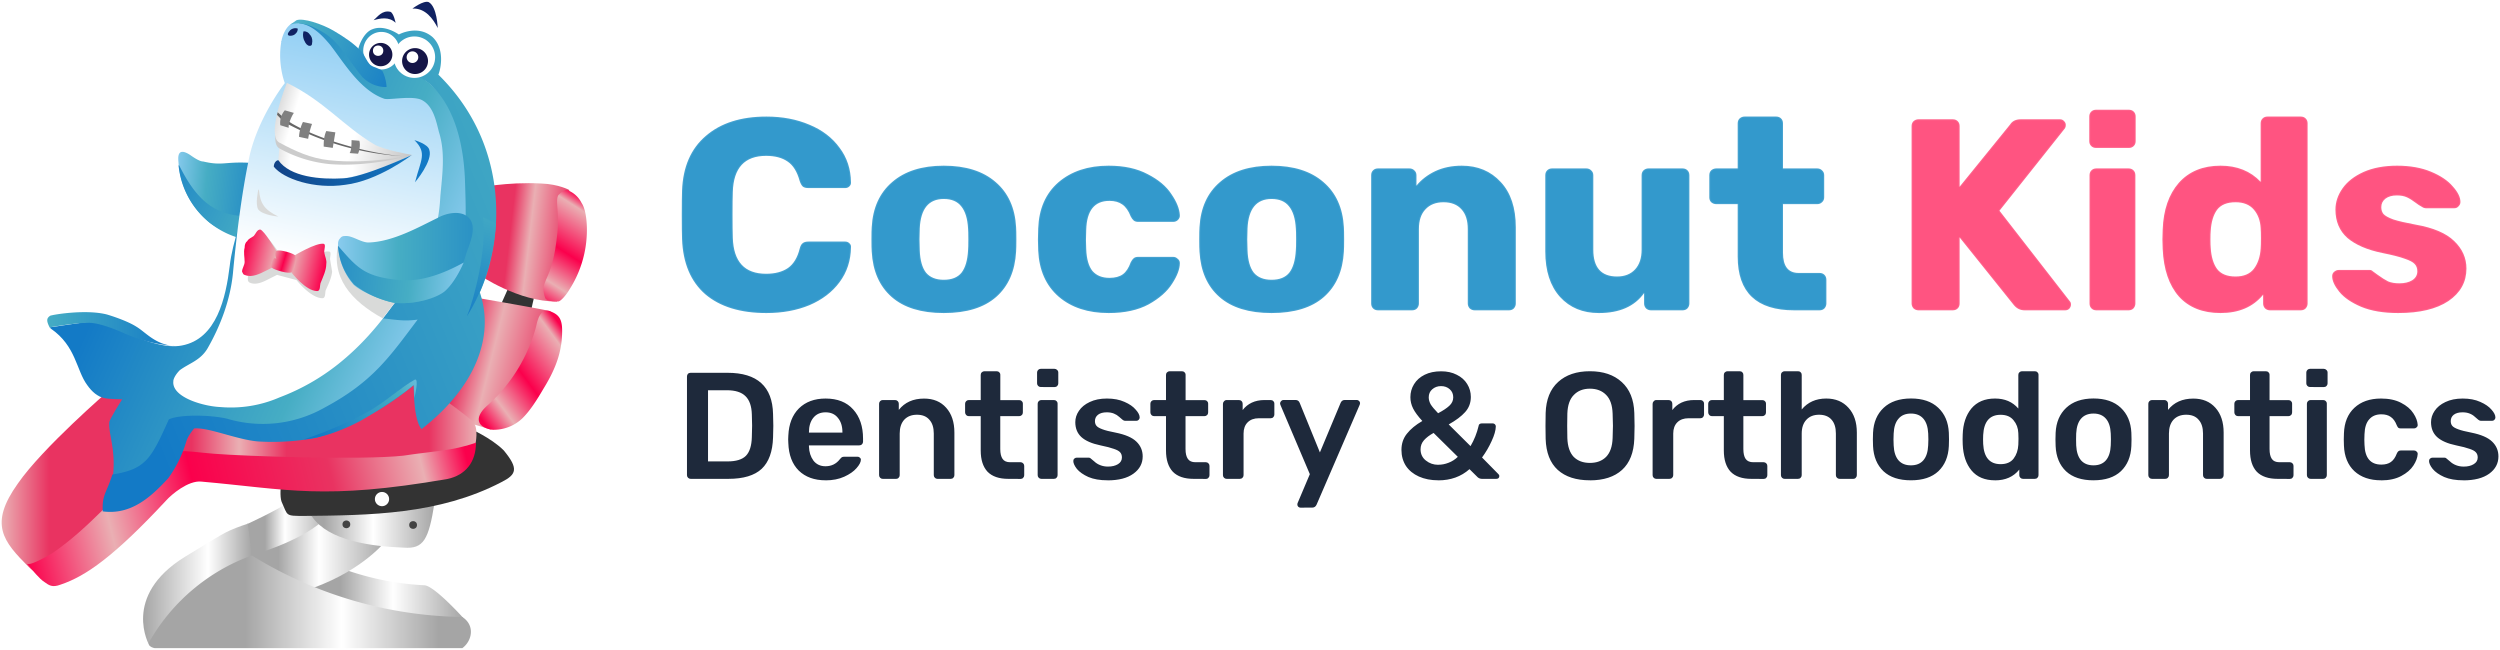 <svg width="3004" height="781" viewBox="0 0 794.808 206.64" xml:space="preserve" xmlns:xlink="http://www.w3.org/1999/xlink" xmlns="http://www.w3.org/2000/svg"><defs><linearGradient xlink:href="#a" id="r" x1="37.5" x2="64.7" y1="231.3" y2="231.3" gradientTransform="translate(6.592 -140.182)" gradientUnits="userSpaceOnUse"/><linearGradient id="a"><stop offset=".3" stop-color="#a5a5a5"/><stop offset=".6" stop-color="#fff"/><stop offset="1" stop-color="#a5a5a5"/></linearGradient><linearGradient xlink:href="#b" id="s" x1="31" x2="46.3" y1="221.7" y2="221.7" gradientTransform="translate(6.592 -140.182)" gradientUnits="userSpaceOnUse"/><linearGradient id="b"><stop offset=".2" stop-color="#a5a5a5"/><stop offset=".4" stop-color="#fff"/><stop offset=".9" stop-color="#a5a5a5"/></linearGradient><linearGradient xlink:href="#c" id="t" x1="15.2" x2="32" y1="230.1" y2="230.1" gradientTransform="translate(6.592 -140.182)" gradientUnits="userSpaceOnUse"/><linearGradient id="c"><stop offset="0" stop-color="#a5a5a5"/><stop offset=".6" stop-color="#fff"/><stop offset="1" stop-color="#a5a5a5"/></linearGradient><linearGradient xlink:href="#d" id="u" x1="31.9" x2="52.9" y1="225.2" y2="225.2" gradientTransform="translate(6.592 -140.182)" gradientUnits="userSpaceOnUse"/><linearGradient id="d"><stop offset=".2" stop-color="#a5a5a5"/><stop offset=".5" stop-color="#fff"/><stop offset="1" stop-color="#a5a5a5"/></linearGradient><linearGradient xlink:href="#e" id="v" x1="16.1" x2="65.8" y1="232.7" y2="232.7" gradientTransform="translate(6.592 -140.182)" gradientUnits="userSpaceOnUse" spreadMethod="pad"/><linearGradient id="e"><stop offset=".3" stop-color="#a5a5a5"/><stop offset=".6" stop-color="#fff"/><stop offset=".9" stop-color="#a5a5a5"/></linearGradient><linearGradient xlink:href="#f" id="w" x1="41.2" x2="60.3" y1="219.9" y2="219.9" gradientTransform="translate(6.592 -140.182)" gradientUnits="userSpaceOnUse"/><linearGradient id="f"><stop offset=".1" stop-color="#a5a5a5"/><stop offset=".5" stop-color="#fff"/><stop offset="1" stop-color="#a5a5a5"/></linearGradient><linearGradient xlink:href="#g" id="x" x1="56.4" x2="78.1" y1="190.3" y2="195.7" gradientTransform="translate(6.592 -140.182)" gradientUnits="userSpaceOnUse" spreadMethod="pad"/><linearGradient id="g"><stop offset=".4" stop-color="#e93361"/><stop offset=".6" stop-color="#eaafb3"/><stop offset="1" stop-color="#e93361"/></linearGradient><linearGradient xlink:href="#h" id="y" x1="65.8" x2="80.6" y1="202.3" y2="191.4" gradientTransform="translate(6.592 -140.182)" gradientUnits="userSpaceOnUse"/><linearGradient id="h"><stop offset="0" stop-color="#fb004c"/><stop offset=".2" stop-color="#eaafb3"/><stop offset=".5" stop-color="#fb004c"/><stop offset=".9" stop-color="#eaafb3"/><stop offset="1" stop-color="#fb004c"/></linearGradient><linearGradient xlink:href="#i" id="z" x1="-6.6" x2="66.7" y1="213.4" y2="213.4" gradientTransform="translate(6.592 -140.182)" gradientUnits="userSpaceOnUse"/><linearGradient id="i"><stop offset="0" stop-color="#eaafb3"/><stop offset=".1" stop-color="#e93361"/><stop offset=".4" stop-color="#e93361"/><stop offset=".5" stop-color="#eaafb3"/><stop offset=".6" stop-color="#e93361"/><stop offset=".9" stop-color="#e93361"/><stop offset="1" stop-color="#eaafb3"/></linearGradient><linearGradient xlink:href="#j" id="A" x1="-2.1" x2="65.8" y1="229.8" y2="213.2" gradientTransform="translate(6.592 -140.182)" gradientUnits="userSpaceOnUse"/><linearGradient id="j"><stop offset="0" stop-color="#fb004c"/><stop offset=".2" stop-color="#eaafb3"/><stop offset=".4" stop-color="#fb004c"/><stop offset=".7" stop-color="#e93361"/><stop offset=".9" stop-color="#eaafb3"/><stop offset="1" stop-color="#fb004c"/></linearGradient><linearGradient xlink:href="#g" id="B" x1="65.7" x2="81" y1="175.4" y2="177.2" gradientTransform="translate(6.592 -140.182)" gradientUnits="userSpaceOnUse"/><linearGradient xlink:href="#h" id="C" x1="77.8" x2="87" y1="187.3" y2="172.9" gradientTransform="translate(6.592 -140.182)" gradientUnits="userSpaceOnUse"/><linearGradient xlink:href="#k" id="D" x1="38.2" x2="19.2" y1="170.1" y2="168.4" gradientTransform="translate(6.592 -140.182)" gradientUnits="userSpaceOnUse"/><linearGradient id="k"><stop offset=".1" stop-color="#137ac6"/><stop offset=".7" stop-color="#46adc4"/><stop offset="1" stop-color="#92cff4"/></linearGradient><linearGradient xlink:href="#k" id="E" x1="9.9" x2="41.8" y1="164.4" y2="180.2" gradientTransform="translate(6.592 -140.182)" gradientUnits="userSpaceOnUse"/><linearGradient xlink:href="#k" id="F" x1="6.5" x2="56.8" y1="177.2" y2="199.7" gradientTransform="translate(6.592 -140.182)" gradientUnits="userSpaceOnUse"/><linearGradient xlink:href="#l" id="G" x1="20.4" x2=".3" y1="191.1" y2="190.7" gradientTransform="translate(6.592 -140.182)" gradientUnits="userSpaceOnUse"/><linearGradient id="l"><stop offset="0" stop-color="#137ac6"/><stop offset="1" stop-color="#46adc4"/></linearGradient><linearGradient xlink:href="#l" id="H" x1="18.7" x2="88.3" y1="212.4" y2="184.1" gradientTransform="translate(6.592 -140.182)" gradientUnits="userSpaceOnUse"/><linearGradient xlink:href="#m" id="I" x1="39.8" x2="32.7" y1="143.8" y2="178.4" gradientTransform="translate(6.592 -140.182)" gradientUnits="userSpaceOnUse"/><linearGradient id="m"><stop offset="0" stop-color="#92cff4"/><stop offset="1" stop-color="#fff"/></linearGradient><linearGradient xlink:href="#k" id="J" x1="79.5" x2="44" y1="179" y2="178.8" gradientTransform="translate(6.592 -140.182)" gradientUnits="userSpaceOnUse"/><linearGradient xlink:href="#k" id="K" x1="34" x2="66.2" y1="178.9" y2="182.2" gradientTransform="translate(6.592 -140.182)" gradientUnits="userSpaceOnUse"/><linearGradient xlink:href="#k" id="L" x1="57.9" x2="31.2" y1="154.8" y2="142.5" gradientTransform="translate(6.592 -140.182)" gradientUnits="userSpaceOnUse"/><linearGradient xlink:href="#l" id="M" x1="65.5" x2="71" y1="190.9" y2="171.9" gradientTransform="translate(6.592 -140.182)" gradientUnits="userSpaceOnUse"/><linearGradient xlink:href="#k" id="N" x1="38.9" x2="60.7" y1="204.6" y2="196.2" gradientTransform="translate(6.592 -140.182)" gradientUnits="userSpaceOnUse"/><linearGradient xlink:href="#n" id="O" x1="33.2" x2="57.2" y1="164.4" y2="165.7" gradientTransform="translate(6.592 -140.182)" gradientUnits="userSpaceOnUse"/><linearGradient id="n"><stop offset="0" stop-color="#c1c1c1"/><stop offset=".2" stop-color="#fff"/><stop offset=".6" stop-color="#fff"/><stop offset="1" stop-color="#c1c1c1"/></linearGradient><linearGradient xlink:href="#n" id="P" x1="34.1" x2="57.7" y1="155.4" y2="162.4" gradientTransform="translate(6.592 -140.182)" gradientUnits="userSpaceOnUse"/><linearGradient xlink:href="#o" id="Q" x1="23.4" x2="56.7" y1="165.9" y2="166.2" gradientTransform="translate(6.592 -140.182)" gradientUnits="userSpaceOnUse"/><linearGradient id="o"><stop offset="0" stop-color="#102262"/><stop offset="1" stop-color="#137ac6"/></linearGradient><linearGradient xlink:href="#p" id="R" x1="31" x2="43.6" y1="177.2" y2="180" gradientTransform="translate(6.592 -140.182)" gradientUnits="userSpaceOnUse"/><linearGradient id="p"><stop offset="0" stop-color="#fb004c"/><stop offset=".4" stop-color="#eaafb3"/><stop offset=".5" stop-color="#fb004c"/><stop offset=".6" stop-color="#eaafb3"/><stop offset="1" stop-color="#fb004c"/></linearGradient><linearGradient xlink:href="#q" id="S" x1="35" x2="38.7" y1="180" y2="181.1" gradientTransform="translate(6.592 -140.182)" gradientUnits="userSpaceOnUse"/><linearGradient id="q"><stop offset="0" stop-color="#fb004c"/><stop offset="0" stop-color="#eaafb3"/><stop offset=".5" stop-color="#fb004c"/><stop offset="1" stop-color="#eaafb3"/><stop offset="1" stop-color="#fb004c"/></linearGradient></defs><g style="display:inline"><path fill="#1e293b" d="M-1.807-31.472q-.14 0-.24-.1-.1-.1-.1-.24v-9.154q0-.15.085-.25.1-.1.25-.1H1.62q4.138 0 4.223 3.823.025.814.025 1.1 0 .264-.025 1.078-.06 1.969-1.055 2.913-.999.93-3.098.93zm3.428-1.619q1.184 0 1.703-.52.52-.534.55-1.743l.025-1.055q0-.225-.025-1.039-.03-1.154-.59-1.699-.55-.55-1.733-.55H-.193v6.606zm9.098 1.754q-1.559 0-2.488-.9-.914-.909-.97-2.553l-.014-.35.015-.354q.07-1.604.984-2.519.93-.914 2.473-.914 1.66 0 2.564 1.014.914 1.01.914 2.698v.3q0 .135-.1.235-.1.1-.25.1H9.175v.11q.025.774.42 1.31.41.519 1.114.519.83 0 1.334-.65.125-.15.2-.195.08-.04.235-.04h1.21q.13 0 .21.085.1.07.1.18 0 .34-.41.8-.39.45-1.135.79-.75.339-1.734.339zm1.564-4.427v-.04q0-.83-.424-1.334-.405-.51-1.14-.51-.73 0-1.139.51-.405.5-.405 1.334v.04zm3.738 4.292q-.14 0-.235-.1-.1-.1-.1-.24v-6.635q0-.14.1-.24.1-.1.235-.1h1.154q.14 0 .24.1.1.1.1.24v.574q.83-1.05 2.348-1.05 1.294 0 2.049.85.764.85.764 2.309v3.952q0 .14-.1.24-.085.1-.24.1h-1.239q-.14 0-.234-.1-.1-.1-.1-.24v-3.867q0-.83-.41-1.28-.395-.464-1.15-.464-.749 0-1.184.465-.42.464-.42 1.279v3.867q0 .14-.1.24-.084.1-.24.1zm11.657 0q-1.28 0-1.924-.66-.634-.68-.634-1.973v-3.188h-1.11q-.14 0-.24-.1-.1-.115-.1-.25v-.804q0-.14.1-.24.1-.1.24-.1h1.11v-2.334q0-.15.1-.24.1-.1.24-.1h1.139q.15 0 .24.1.1.085.1.24v2.339h1.753q.155 0 .24.1.1.085.1.24v.799q0 .155-.1.25-.1.1-.24.1h-1.758v3.053q0 .604.214.914.21.31.7.31h.974q.14 0 .235.1.1.1.1.24v.87q0 .14-.1.239-.085.1-.235.1zm3.013-8.524q-.14 0-.24-.1-.1-.1-.1-.235v-1.014q0-.14.1-.24.1-.1.24-.1h1.279q.14 0 .24.1.11.1.11.24v1.014q0 .14-.1.24-.1.1-.25.1zm.055 8.524q-.14 0-.24-.1-.1-.1-.1-.24v-6.635q0-.14.1-.24.1-.1.24-.1h1.169q.15 0 .24.1.1.085.1.24v6.635q0 .14-.1.24-.085.1-.24.1zm6.146.135q-1.055 0-1.774-.305-.715-.325-1.07-.75-.334-.43-.334-.739 0-.14.1-.225.1-.085.225-.085h1.109q.125 0 .21.1l.3.25q.234.225.56.35.324.13.714.13.564 0 .93-.225.364-.225.364-.62 0-.3-.165-.48-.155-.179-.58-.319-.42-.155-1.249-.325-1.199-.25-1.773-.774-.56-.52-.56-1.38 0-.559.335-1.049.34-.51.999-.819.675-.325 1.599-.325.95 0 1.634.31.69.3 1.04.72.369.404.369.73 0 .124-.1.224-.085.085-.21.085H38.52q-.11 0-.235-.1-.1-.07-.31-.265-.215-.2-.495-.31-.28-.115-.66-.115-.519 0-.814.225-.284.225-.284.59 0 .27.144.44.14.17.55.32.4.154 1.22.309 1.348.27 1.928.83.59.564.59 1.379 0 .984-.86 1.603-.854.62-2.403.62zm7.99-.135q-1.285 0-1.93-.66-.634-.68-.634-1.973v-3.188h-1.11q-.14 0-.24-.1-.1-.115-.1-.25v-.804q0-.14.1-.24.1-.1.24-.1h1.11v-2.334q0-.15.1-.24.1-.1.24-.1h1.139q.15 0 .24.1.1.085.1.24v2.339h1.754q.155 0 .24.1.1.085.1.24v.799q0 .155-.1.25-.1.1-.24.1h-1.76v3.053q0 .604.216.914.21.31.7.31h.974q.14 0 .234.1.1.1.1.24v.87q0 .14-.1.239-.08.1-.234.1zm3.062 0q-.14 0-.24-.1-.1-.1-.1-.24v-6.62q0-.14.1-.24.1-.115.24-.115h1.14q.154 0 .25.1.1.1.1.25v.58q.339-.45.849-.69.514-.24 1.179-.24h.574q.155 0 .24.1.1.085.1.24v1.009q0 .145-.1.24-.085.1-.24.1h-1.099q-.66 0-1.04.38-.379.38-.379 1.039v3.867q0 .14-.1.24-.1.1-.25.1zm6.85 2.673q-.114 0-.2-.085-.084-.085-.084-.2 0-.124.06-.224l1.1-2.599-2.709-6.375q-.055-.13-.055-.2.01-.125.1-.21.08-.1.21-.1h1.134q.27 0 .38.27l1.874 4.597 1.923-4.597q.115-.27.38-.27h1.13q.11 0 .194.085.1.085.1.2 0 .1-.06.224l-3.977 9.21q-.125.27-.395.27zm5.457-2.673zm7.34.135q-1.014 0-1.799-.35-.774-.35-1.2-.98-.419-.649-.419-1.493 0-.87.505-1.5.51-.649 1.434-1.183-.6-.65-.855-1.155-.254-.504-.254-1.054 0-.66.34-1.209.334-.55.984-.874.644-.32 1.529-.32.83 0 1.449.32.634.31.969.859.34.55.34 1.2 0 .824-.535 1.413-.52.58-1.519 1.14l2.024 2.013q.51-.86.75-1.869.01-.115.08-.17.084-.07.214-.07h1.024q.115 0 .2.085.08.08.08.195-.01.55-.39 1.364-.37.815-.889 1.52l1.494 1.518q.11.085.11.21 0 .115-.07.185-.07.07-.2.07h-1.349q-.21 0-.38-.14l-.77-.76q-1.168 1.04-2.897 1.04zm-.015-6.226q.69-.365 1.039-.69.365-.334.365-.784 0-.465-.32-.75-.325-.294-.814-.294-.48 0-.82.3-.32.28-.32.744 0 .32.18.65.2.32.69.824zm.015 4.782q.49 0 .954-.185.48-.18.86-.55l-2.249-2.218q-.564.31-.89.674-.319.365-.319.845 0 .65.49 1.04.494.399 1.149.399zm5.976 1.309zm8.1.135q-1.914 0-2.984-.964-1.064-.97-1.124-2.883-.015-.41-.015-1.2 0-.799.015-1.204.06-1.874 1.154-2.873 1.1-1 2.953-1 1.859 0 2.953 1 1.11 1 1.17 2.873.024.815.024 1.21 0 .38-.025 1.194-.07 1.913-1.139 2.883-1.069.969-2.983.969zm0-1.614q.944 0 1.503-.56.565-.58.605-1.748.03-.84.03-1.135 0-.324-.03-1.139-.04-1.169-.6-1.729-.564-.58-1.509-.58-.93 0-1.489.58-.564.56-.604 1.73-.015.404-.015 1.138 0 .715.015 1.14.04 1.164.59 1.743.564.56 1.503.56zm6.16 1.48q-.14 0-.24-.1-.1-.1-.1-.24v-6.621q0-.14.1-.24.1-.115.24-.115h1.14q.15 0 .25.1t.1.25v.58q.339-.45.844-.69.52-.24 1.179-.24h.58q.15 0 .24.1.1.085.1.24v1.01q0 .144-.1.24-.086.1-.24.1h-1.1q-.66 0-1.04.379-.379.38-.379 1.04v3.866q0 .14-.1.24-.1.1-.25.1zm8.83 0q-1.28 0-1.925-.66-.634-.68-.634-1.974v-3.188h-1.11q-.14 0-.24-.1-.1-.115-.1-.25v-.804q0-.14.1-.24.1-.1.24-.1h1.11v-2.334q0-.15.1-.24.1-.1.24-.1h1.139q.15 0 .235.1.1.086.1.24v2.339h1.759q.15 0 .24.1.1.085.1.24v.8q0 .154-.1.249-.1.1-.24.1h-1.76v3.053q0 .605.21.914.216.31.705.31h.97q.14 0 .24.1.1.1.1.24v.87q0 .14-.1.24-.085.1-.24.1zm3.082 0q-.145 0-.24-.1-.1-.1-.1-.24v-9.31q0-.15.1-.24.1-.1.24-.1h1.25q.154 0 .239.1.1.086.1.24v3.208q.844-1.014 2.278-1.014 1.295 0 2.064.86.775.844.775 2.303v3.952q0 .14-.1.24-.08.1-.235.1h-1.27q-.14 0-.24-.1-.1-.1-.1-.24v-3.867q0-.83-.399-1.28-.4-.464-1.16-.464-.744 0-1.178.465-.435.464-.435 1.279v3.867q0 .14-.1.24-.085.1-.24.1zm11.727.134q-1.649 0-2.548-.84-.9-.859-.97-2.333l-.015-.62.015-.619q.07-1.459.985-2.318.914-.86 2.538-.865 1.619 0 2.528.86.915.86.985 2.318.015.17.015.62 0 .45-.015.62-.07 1.473-.97 2.333-.899.844-2.548.844zm0-1.389q.745 0 1.15-.465.41-.474.45-1.389.018-.14.018-.55 0-.41-.015-.549-.045-.914-.45-1.379-.41-.475-1.154-.475-.75 0-1.149.475-.415.465-.454 1.379l-.016.55.016.55q.04.914.45 1.388.409.465 1.148.465zm7.8 1.39q-1.414 0-2.174-.91-.76-.915-.82-2.434l-.01-.464.01-.45q.046-1.474.8-2.403.78-.93 2.199-.93 1.364 0 2.163.93v-3.123q0-.15.1-.24.1-.1.24-.1h1.2q.15 0 .234.1.1.085.1.24v9.308q0 .14-.1.24-.085.1-.24.1h-1.104q-.14 0-.24-.1-.1-.1-.1-.24v-.52q-.8 1-2.248 1zm.524-1.5q.815 0 1.21-.52.394-.52.434-1.279.015-.17.015-.55 0-.364-.015-.534-.025-.7-.45-1.2-.404-.499-1.194-.499-1.518 0-1.618 1.869l-.011.42.01.42q.1 1.873 1.62 1.873zm8.62 1.5q-1.644 0-2.549-.84-.899-.86-.964-2.334l-.015-.62.015-.619q.07-1.459.984-2.318.915-.86 2.529-.865 1.619 0 2.533.86.914.86.984 2.318.015.17.015.62 0 .45-.015.62-.07 1.473-.97 2.333-.898.844-2.547.844zm0-1.39q.75 0 1.154-.465.41-.474.45-1.389.015-.14.015-.55 0-.41-.015-.549-.04-.914-.45-1.379-.41-.475-1.15-.475-.749 0-1.159.475-.404.465-.45 1.379l-.01.55.01.55q.046.914.45 1.388.41.465 1.155.465zm5.431 1.254q-.145 0-.24-.1-.1-.1-.1-.24v-6.635q0-.14.1-.24.1-.1.24-.1h1.15q.144 0 .239.1.1.1.1.24v.574q.83-1.049 2.348-1.049 1.295 0 2.05.85.764.849.764 2.308v3.952q0 .14-.1.24-.085.1-.24.1h-1.234q-.145 0-.24-.1-.1-.1-.1-.24v-3.867q0-.83-.41-1.28-.39-.464-1.15-.464-.749 0-1.183.465-.42.464-.42 1.279v3.867q0 .14-.1.24-.085.1-.24.1zm11.657 0q-1.279 0-1.929-.66-.63-.679-.63-1.973v-3.188h-1.113q-.14 0-.24-.1-.1-.115-.1-.25v-.804q0-.14.1-.24.1-.1.24-.1h1.114v-2.333q0-.15.1-.24.095-.1.235-.1h1.139q.155 0 .24.1.1.085.1.24v2.338h1.754q.154 0 .24.1.1.085.1.24v.8q0 .154-.1.25-.1.1-.24.1h-1.754v3.052q0 .605.21.914.21.31.7.31h.974q.14 0 .24.1.1.1.1.24v.87q0 .14-.1.24-.086.1-.24.1zm3.008-8.524q-.14 0-.24-.1-.1-.1-.1-.235v-1.014q0-.14.1-.24.1-.1.24-.1h1.28q.14 0 .239.1.115.1.115.24v1.014q0 .14-.1.24-.1.1-.25.1zm.055 8.524q-.14 0-.24-.1-.1-.1-.1-.24v-6.635q0-.14.1-.24.1-.1.24-.1h1.17q.149 0 .239.1.1.085.1.24v6.635q0 .14-.1.24-.085.1-.24.1zm6.54.135q-1.548 0-2.473-.85-.914-.859-.97-2.378l-.014-.564.015-.565q.05-1.514.97-2.373.924-.86 2.473-.86 1.099 0 1.858.395.77.395 1.14.97.374.564.404 1.069.015.14-.1.24-.1.1-.235.1h-1.239q-.14 0-.225-.06-.07-.07-.14-.225-.21-.55-.564-.785-.335-.24-.87-.24-.72 0-1.124.465-.41.45-.44 1.38l-.015.519.015.464q.06 1.84 1.564 1.84.55 0 .885-.24.34-.236.55-.785.07-.155.14-.21.084-.075.224-.075h1.24q.14 0 .234.1.115.1.1.24-.03.495-.395 1.054-.364.565-1.124.97-.76.41-1.883.41zm7.635 0q-1.049 0-1.768-.305-.72-.324-1.07-.75-.34-.429-.34-.739 0-.14.1-.224.1-.085.225-.085h1.11q.13 0 .21.1.06.04.3.25.234.224.559.35.325.13.72.13.56 0 .924-.226.37-.224.37-.62 0-.299-.17-.479-.155-.18-.58-.32-.42-.155-1.25-.324-1.198-.25-1.773-.775-.56-.52-.56-1.379 0-.56.335-1.05.34-.509 1-.819.674-.324 1.603-.324.945 0 1.63.31.689.3 1.044.719.364.405.364.73 0 .124-.1.224-.085.085-.21.085h-1.039q-.115 0-.24-.1-.1-.07-.31-.265-.21-.2-.494-.31-.28-.114-.66-.114-.52 0-.814.224-.28.225-.28.59 0 .27.14.44.14.17.55.32.404.154 1.219.31 1.349.27 1.928.829.59.564.59 1.379 0 .984-.854 1.604-.86.62-2.409.62z" aria-label="Dentistry &amp; Orthodontics" font-size="281.4" font-weight="500" style="-inkscape-font-specification:'Rubik Medium';display:inline;stroke-width:.05" transform="matrix(3.425 0 0 3.425 225.758 260.03)"/><g aria-label="Coconut" style="font-weight:700;font-size:25.333px;font-family:'Bodoni 72';-inkscape-font-specification:'Bodoni 72 Bold';display:inline;fill:#39c;stroke:#fff;stroke-width:.2;stroke-linecap:round;stroke-linejoin:bevel;stroke-opacity:.089"><path d="M5.224-46.862q-3.623 0-5.675-1.748-2.027-1.773-2.153-5.117-.026-.684-.026-2.23 0-1.57.026-2.28.126-3.293 2.204-5.066 2.077-1.799 5.624-1.799 2.229 0 4.002.76 1.774.735 2.787 2.128 1.039 1.368 1.064 3.218v.05q0 .203-.177.355-.152.127-.355.127h-3.42q-.33 0-.507-.127-.177-.152-.304-.532-.354-1.292-1.114-1.799-.76-.532-2.002-.532-2.989 0-3.09 3.344-.026.684-.026 2.103t.026 2.153q.101 3.344 3.09 3.344 1.242 0 2.027-.532.785-.557 1.09-1.798.1-.38.278-.507.177-.152.532-.152h3.42q.228 0 .38.152.177.152.152.38-.025 1.85-1.064 3.243Q11-48.356 9.226-47.596q-1.773.734-4.002.734zM21.69-46.862q-3.141 0-4.838-1.494-1.698-1.495-1.85-4.206-.025-.329-.025-1.14 0-.81.025-1.14.152-2.685 1.9-4.18 1.748-1.52 4.788-1.52 3.066 0 4.814 1.52 1.748 1.495 1.9 4.18.025.33.025 1.14 0 .811-.025 1.14-.152 2.711-1.85 4.206-1.697 1.494-4.864 1.494zm0-3.09q1.115 0 1.647-.659.532-.684.608-2.077.025-.254.025-1.014t-.025-1.013q-.076-1.368-.633-2.052-.532-.684-1.622-.684-2.102 0-2.229 2.736l-.025 1.013.025 1.014q.05 1.393.583 2.077.557.659 1.646.659zM36.992-46.862q-2.863 0-4.636-1.52-1.774-1.545-1.9-4.281l-.026-1.013.026-1.039q.101-2.736 1.874-4.281 1.799-1.546 4.662-1.546 2.153 0 3.622.786 1.495.76 2.204 1.849.735 1.064.786 1.95.025.254-.178.457-.177.177-.456.177h-3.217q-.279 0-.43-.127-.153-.126-.28-.38-.303-.785-.785-1.114-.456-.33-1.19-.33-2.078 0-2.154 2.686l-.025.962.025.836q.051 1.368.583 2.027.557.633 1.57.633.786 0 1.242-.329.456-.33.735-1.115.126-.253.278-.38.152-.126.43-.126h3.218q.254 0 .43.177.204.152.204.405 0 .811-.71 1.9-.684 1.09-2.178 1.926-1.495.81-3.724.81zM52.116-46.862q-3.142 0-4.84-1.494-1.696-1.495-1.848-4.206-.026-.329-.026-1.14 0-.81.026-1.14.152-2.685 1.9-4.18 1.748-1.52 4.788-1.52 3.065 0 4.813 1.52 1.748 1.495 1.9 4.18.025.33.025 1.14 0 .811-.025 1.14-.152 2.711-1.85 4.206-1.697 1.494-4.863 1.494zm0-3.09q1.114 0 1.646-.659.532-.684.608-2.077.026-.254.026-1.014t-.026-1.013q-.076-1.368-.633-2.052-.532-.684-1.621-.684-2.103 0-2.23 2.736l-.025 1.013.025 1.014q.05 1.393.583 2.077.557.659 1.647.659zM61.995-47.115q-.278 0-.456-.177-.177-.178-.177-.456v-11.907q0-.279.177-.456.178-.177.456-.177h2.914q.278 0 .456.177.202.177.202.456v.963q.684-.836 1.748-1.343 1.09-.507 2.458-.507 2.23 0 3.622 1.52 1.394 1.495 1.394 4.206v7.068q0 .253-.178.456-.177.177-.456.177h-3.192q-.253 0-.456-.177-.177-.203-.177-.456v-6.916q0-1.191-.583-1.824-.582-.659-1.672-.659-1.064 0-1.672.659-.608.633-.608 1.824v6.916q0 .253-.177.456-.177.177-.456.177zM82.49-46.862q-2.23 0-3.597-1.494-1.368-1.52-1.368-4.231v-7.068q0-.279.177-.456t.456-.177h3.167q.278 0 .456.177.202.177.202.456v6.916q0 2.483 2.204 2.483 1.064 0 1.672-.659.608-.659.608-1.824v-6.916q0-.279.178-.456.202-.177.456-.177h3.166q.28 0 .456.177.178.177.178.456v11.907q0 .253-.178.456-.177.177-.456.177H87.33q-.254 0-.456-.177-.178-.203-.178-.456v-.963q-1.317 1.85-4.205 1.85zM100.629-47.115q-5.244 0-5.244-4.99v-4.865h-1.976q-.279 0-.482-.177-.177-.177-.177-.456v-2.052q0-.279.177-.456.203-.177.482-.177h1.976v-4.18q0-.279.177-.456.203-.178.456-.178h2.939q.278 0 .456.178.177.177.177.456v4.18h3.167q.278 0 .456.177.202.177.202.456v2.052q0 .279-.202.456-.178.177-.456.177H99.59v4.51q0 1.874 1.444 1.874h1.95q.28 0 .457.178.177.177.177.456v2.204q0 .253-.177.456-.178.177-.456.177z" style="font-family:Rubik;-inkscape-font-specification:'Rubik Bold'" transform="matrix(3.425 0 0 3.425 225.758 260.03)"/></g><g aria-label="Kids" style="font-weight:500;font-size:25.333px;font-family:Rubik;-inkscape-font-specification:'Rubik Medium';display:inline;fill:#ff5481;stroke:#fff;stroke-width:.2;stroke-linecap:round;stroke-linejoin:bevel;stroke-opacity:.089"><path d="M112.162-47.115q-.254 0-.456-.177-.178-.203-.178-.456v-16.467q0-.279.178-.456.202-.177.456-.177h3.192q.278 0 .456.177.177.177.177.456v5.624l4.687-5.776q.304-.481.988-.481h3.648q.228 0 .38.177.152.152.152.355 0 .177-.076.304l-6.08 7.65 6.536 8.411q.1.101.1.304 0 .203-.151.38-.152.152-.38.152h-3.775q-.608 0-1.013-.507l-5.016-6.257v6.13q0 .28-.177.457-.178.177-.456.177zM128.654-62.188q-.28 0-.456-.178-.178-.177-.178-.456v-2.28q0-.278.178-.456.177-.177.456-.177h3.04q.278 0 .456.177.177.178.177.456v2.28q0 .279-.177.456-.178.178-.456.178zm.025 15.073q-.279 0-.456-.177-.178-.178-.178-.456v-11.907q0-.279.178-.456.177-.177.456-.177h2.99q.278 0 .455.177t.177.456v11.907q0 .253-.177.456-.177.177-.456.177zM140.206-46.862q-2.483 0-3.876-1.545-1.368-1.57-1.495-4.408l-.025-.887.025-.912q.101-2.736 1.494-4.332 1.42-1.596 3.876-1.596 2.306 0 3.724 1.495v-5.421q0-.279.178-.456.177-.178.456-.178h3.09q.28 0 .456.178.178.177.178.456v16.72q0 .253-.178.456-.177.177-.456.177h-2.862q-.254 0-.456-.177-.178-.203-.178-.456v-.811q-1.393 1.697-3.952 1.697zm1.393-3.394q1.14 0 1.697-.71.557-.734.633-1.874.026-.33.026-.963 0-.608-.026-.937-.05-1.039-.633-1.723-.583-.684-1.697-.684-1.19 0-1.723.71-.507.709-.583 1.95-.025.253-.025.785t.026.786q.075 1.241.582 1.95.532.71 1.723.71zM156.697-46.862q-2.052 0-3.445-.582-1.368-.583-2.027-1.394-.658-.81-.658-1.444 0-.253.177-.405.203-.177.43-.177h2.889q.152 0 .278.126.304.203.456.33.558.405.963.608.43.177 1.039.177.734 0 1.19-.279.482-.304.482-.836 0-.43-.254-.684-.228-.253-.912-.481-.684-.253-2.077-.532-2.103-.43-3.243-1.393-1.114-.988-1.114-2.635 0-1.039.658-1.976.66-.937 1.951-1.52 1.317-.583 3.116-.583 1.799 0 3.141.558 1.343.557 2.027 1.368.71.785.71 1.444 0 .228-.178.405-.152.177-.38.177h-2.635q-.202 0-.38-.126-.329-.178-.582-.38-.43-.33-.81-.507-.38-.177-.938-.177-.659 0-1.064.304-.38.304-.38.785 0 .38.202.633.228.254.912.507.71.228 2.078.481 2.457.431 3.572 1.52 1.14 1.09 1.14 2.559 0 1.875-1.672 3.015-1.672 1.114-4.662 1.114z" style="font-weight:700;-inkscape-font-specification:'Rubik Bold'" transform="matrix(3.425 0 0 3.425 225.758 260.03)"/></g></g><g fill="#f0f" fill-opacity=".5" transform="translate(.526 .667) scale(2.06)"><path fill="url(#r)" fill-opacity="1" d="M50.7 86.7A43 43 0 0 0 65.2 90c1.5 0 6 5 6 5l-.5.8-26.6-5s4.3-5.4 6.6-4z" style="fill:url(#r)"/><path fill="url(#s)" fill-opacity="1" d="M38 80.5s4.4-2 6.6-3.5c2.2-1.6 8.1-.2 8.2 2.7.3 5.2-9.7 8.7-14.2 6.1-1.5-.8-.8-2.6-.7-5.3z" style="fill:url(#s)"/><path fill="url(#t)" fill-opacity="1" d="M22.8 99.3s-4.4-7.6 5.5-13.7c5.8-3.5 6-3.8 8.8-4.8l.9-.3.6 5z" style="fill:url(#t)"/><path fill="url(#u)" fill-opacity="1" d="M38.5 85.4s7.3-2 11-5.3c3.8-3.4 10 2.8 10 2.8s-3.4 4.6-11.4 7.5c-8 2.8-9.6-5-9.6-5z" style="fill:url(#u)"/><path fill="url(#v)" fill-opacity="1" d="M38.6 85.4a63.8 63.8 0 0 0 32.5 9.5c2 1.3 1.5 3.7 0 4.8H23.6s-1.2-.2-.8-1a30 30 0 0 1 15.8-13.3Z" style="fill:url(#v)"/><path fill="url(#w)" fill-opacity="1" d="M47.9 79.4c2.5 3.7 9 4.6 14.2 4.8 3 .2 3.8-1.2 4.7-6.9.8-4.8-20.5-.3-19 2z" style="fill:url(#w)"/><path fill="#333" fill-opacity="1" d="m43 74.5 29.2-8.7s3.3 1.4 5.3 3.4c2.3 2.8 2 3.7-.4 4.9-9.6 5-20.3 5.1-30.4 5.2-3 0-2.5 0-3.5-2.2-.3-.8-.1-2.6-.1-2.6z"/><circle cx="53.2" cy="80.6" r=".6" fill="#333" fill-opacity=".9"/><circle cx="63.5" cy="80.7" r=".6" fill="#333" fill-opacity=".9"/><circle cx="58.7" cy="76.7" r="1.1" fill="#fff" fill-opacity="1"/><path fill="#333" fill-opacity="1" d="m77 46.8 1.2-2.7 4 1.3-.5 2.2z"/><path fill="url(#x)" fill-opacity="1" d="M70.2 45.1s11.8 2 14.5 2.6v2.5L75.5 66a53.6 53.6 0 0 0-10.2-2.4Z" style="fill:url(#x)"/><path fill="url(#y)" fill-opacity="1" d="M74.8 62.4A25 25 0 0 0 82.5 50c.4-2 1.1-2.6 2.1-2.3 1.4.5 1.9 1.2 1.9 3 0 3-.8 5.6-2.9 9-1 1.7-2 3.3-3.2 4.5a6.4 6.4 0 0 1-4.7 1.8c-2-.3-3-1.6-.9-3.6z" style="fill:url(#y)"/><path fill="url(#z)" fill-opacity="1" d="M4.2 87.2c-4-4-6.2-6.6-1.7-12.9 3.8-5.5 14-14.3 14-14.3l47-2s6.3 4.2 9.2 6.7c1 1 .4 3.6.4 3.6-2.5 3.2-45.9 3.6-45.9 3.6s-16.5 21.8-23 15.3z" style="fill:url(#z)"/><path fill="url(#A)" fill-opacity="1" d="M73.2 68c0 3-1.6 5-4.4 5.6-19.2 3.3-24.5 1.6-38 .4-2-.2-4.6 2-5.4 2.9-8 8.6-12.4 11.7-16.3 13-1.3.5-1.8.1-2.5-.4-.8-.5-1.8-1.8-2.7-2.8.4.3 2.7-.9 4-1.7 5.8-4 9.6-9 15.4-13.9 3-2.5 4.5-1.8 9.4-1.4 5 .4 22.9 1 29.3.3 4.5-.7 7.5-.7 11.2-2z" style="fill:url(#A)"/><path fill="url(#B)" fill-opacity="1" d="M73.3 28.7s4.7-1 10-.7c2.7.1 4.3 1 4.3 1l-1.9 17.2c-5.9.1-12-4.1-12-4.1z" style="fill:url(#B)"/><path fill="url(#C)" fill-opacity="1" d="M85.7 36.2c.5-3.7-.4-5.7.3-6.5.4-.4 1-.9 1.5-.6a4 4 0 0 1 2 1.9c.7 1 .9 3.3.8 5a17 17 0 0 1-2.7 8.4c-.4.7-1.3 1.8-1.7 1.8-.6 0-1.7 0-2-.5-1-2.9 1-2.2 1.8-9.5z" style="fill:url(#C)"/><path fill="url(#D)" fill-opacity="1" d="M36.4 36.2S33 35 31.6 33.6a13 13 0 0 1-4.3-8.7c0-.4-.5-2.8 1.8-1.3.7.5 1.5 1 2 1 3 .7 3.3 0 7.1.2z" style="fill:url(#D)"/><path fill="url(#E)" fill-opacity="1" d="M27.3 25.2a13 13 0 0 0 9 11.1L37 33c-4.6-.3-7.2-3-9.6-7.8z" style="fill:url(#E)"/><path fill="url(#F)" fill-opacity="1" d="m7.4 50.2 8.2-1.2s7.6 4.9 12.2 4c5.4-1 6.8-7.4 7.4-12.3.8-7.2 7-19.7 9-27.6 1.2-4.2-1-7-1-7l3-3.1 3.6 1.2s4.5 5 7.3 4.9c3.5-.2 4.2.4 6.3 1.6 2.2 1.3 4.7 3.4 5.9 5.7 2.7 5.4 2.5 11.8 2.5 17.4 0 9.7-7.4 15.5-7.4 15.5s-10 15.9-21.5 16.2L28 65l-8 10.3-3.6.7s.7-2 .8-3.1c.4-4-.7-6.1-.6-8 0-.5 2-3.6 2-3.6s-2 0-2.8-.2c-1-.2-1.9-1-2.6-2-1.7-2.3-1.7-6-5.6-8.7z" style="fill:url(#F)"/><path fill="url(#G)" fill-opacity="1" d="M7.4 50.2c-.5-1-.5-1.4.1-1.8.6-.2 5.5-1 8.7-.2.7.2 3.2 1 4.6 1.9 1.5.9 3 2.9 6.2 3a24 24 0 0 1-7.9-1.9s-3.8-1.8-5.8-1.7c-2 0-5.9.7-5.9.7z" style="fill:url(#G)"/><path fill="url(#H)" fill-opacity="1" d="M25.7 73.5a19 19 0 0 0 2.8-5.7c.2-.7.8-1.5 1.2-2 2.2-.2 6.5 1.7 9.8 2 3 .2 6.2 0 9.2-.6a43.2 43.2 0 0 0 14.9-8.1s-.1 5.3 1.2 6.8c8-6.2 11.4-14 9-21.1 4-9 4.2-23.2-6.4-33.6.4-1 1-4-.9-5.8-2.3-2-5.2-.4-5.2-.4s-2.2-1.6-4.1-.8C55.8 4.7 55 7 55 7.5l.6 1.2h4.8l4.6 3.2s6 2.9 6.5 15.5c.3 8.5.2 11.2-2.7 16.4-.8 1.3-3.4 2-8.3 2.3l-1.8 2.7c2.1.2 3.3.5 5.5.2-4.3 5.7-6.9 9.6-14.4 13.6a19.3 19.3 0 0 1-15 1.7c-2.5-.6-7.3-.7-9 .1-2.7 6-3.5 7.7-8.7 8.5l-.5 1.4c-.7 1.7-1.1 2.3-1 4.3 4.4.6 7.5-2.3 10-5z" style="fill:url(#H)"/><ellipse cx="58.6" cy="7.5" fill="#fff" fill-opacity="1" rx="2.8" ry="2.9"/><circle cx="63.7" cy="8.5" r="3.2" fill="#fff" fill-opacity="1"/><path fill="#151547" fill-opacity="1" d="M58.5 6.3a1.8 1.8 0 1 0 0 3.6 1.8 1.8 0 0 0 0-3.6zm5.3.8a2 2 0 1 0 0 4 2 2 0 0 0 0-4z"/><circle cx="63.4" cy="8.5" r=".9" fill="#fff" fill-opacity="1"/><circle cx="58.1" cy="7.5" r=".8" fill="#fff" fill-opacity="1"/><path fill="url(#I)" fill-opacity="1" d="M26.5 58.4c.1-.5.5-1.1 1-1.6 1.5-1.1 3.2-1.5 4.3-3.4 2-3.5 3.5-7.5 3.9-11.6.5-5.4 1.3-12 2.4-17.3 1.2-6.4 5.6-12 5.6-12s-1.2-3-.5-6.6c.2-1 .8-2.2 1.6-2.6 2.5-.4 4.4 1.5 5.9 3.3 2.1 2.7 4.6 7 8.3 8.3.7.3 4.6-.6 6 .3 1.7 1 2.1 3.4 2.5 4.9 1 3.2.5 6.5.2 9.9-.1 2-.4 4-1 6a44 44 0 0 1-6.4 10.9c-2.4 3.3-5 6.3-8.4 9a33.4 33.4 0 0 1-9 5.1 18.8 18.8 0 0 1-9.1 1.5c-2.6-.1-7.6-1.5-7.3-4z" style="fill:url(#I)"/><path fill="#d9dad9" fill-opacity="1" d="M58.8 48.8c-4.7-2.6-8.3-6.3-6.7-12 4.3-.6 10.1 7.6 10.1 7.6z"/><path fill="url(#J)" fill-opacity="1" d="M67.3 33.3c1.4-.8 3.7-1.2 4.8 0 1.3 1.4.2 3.8-.4 5.5-.6 2.2-1.6 4.4-3.4 5.9-1.6 1.2-5 2-7.7 1.7-1.5-.2-5.2-1.7-6.3-2.8a9.4 9.4 0 0 1-2.3-5.4c-.1-.6-.2-1.3.2-1.7.3-.4.5-.4 1-.4 1 0 2.3 1 3.4 1 3.8-.1 7.8-2.4 10.7-3.8z" style="fill:url(#J)"/><path fill="url(#K)" fill-opacity="1" d="M71.3 40.2s-1.2 3-3 4.5c-1.6 1.2-5 2-7.7 1.7a15 15 0 0 1-6.2-2.8 9.8 9.8 0 0 1-2.5-6c2.9 3.3 4 4.8 9.5 5.3 3.4.3 6.8-1 9.9-2.7z" style="fill:url(#K)"/><path fill="url(#L)" fill-opacity="1" d="m44.5 3.5 1-.7c1-.4 4 .6 5.7 1.6 1.7 1 3.2 2 4.4 3.3.3.3.7 1.4 1.3 2 .7.5 1.5.5 1.9 1 .6 1.3.6 2.4.6 2.4s-2 .2-3.7-1.5c-2-2.3-3.5-5.5-6.2-7-1.5-.9-3.2-1.7-5-1.1Z" style="fill:url(#L)"/><path fill="url(#M)" fill-opacity="1" d="M71.8 48.5c2.6-4.1 4-8.8 4.5-14.3l-2-1c.6 5-1.4 12.7-2.5 15.3z" style="fill:url(#M)"/><path fill="url(#N)" fill-opacity="1" d="M46.6 67.5s5-1.6 9.8-4.2c2.7-1.5 5.3-3.9 7.3-5 .8-.5 0 2.8 0 2.8l-.1-2c-3 2.5-8 5.4-8 5.4s-4.7 2.7-9 3z" style="fill:url(#N)"/><path fill="#d9dad9" fill-opacity="1" d="M39.6 29s-.5 2.2 0 3c.7.9 3.1 1.1 3.1 1.1-2.2-1.1-2.8-2-3-4.2z"/><path fill="url(#O)" fill-opacity="1" d="m42.7 24.5.2-2.7 20.3 1.8c-9.6 4.8-17.2 5-20.5 1z" style="fill:url(#O)"/><path fill="#ccc" fill-opacity="1" d="M44.2 13.3s-3.4 8.2-1.3 9.3a20 20 0 0 0 7.7 2.4c6.2.5 12.4-1.3 12.4-1.3s-4.7.4-6-.4c-4.8-3-7.2-7.2-12.8-10z"/><path fill="url(#P)" fill-opacity="1" d="M44 12.5s-3.3 8.2-1.1 9.2c2.4 1.3 4.8 2.4 7.6 2.7 6.3.7 12.9-.8 12.9-.8s-4.6-.8-6-1.7c-4.8-2.9-7.6-6.6-13.3-9.4Z" style="fill:url(#P)"/><path fill="#137ac6" fill-opacity="1" d="M63.7 21.3c2 2 1 3 .1 6.5 0 0 2.8-3.3 2.2-5-.2-.9-2.3-1.5-2.3-1.5z"/><path fill="#666" fill-opacity="1" d="M42.5 17.4c1 1 .8 1 2.2 1.7a43.2 43.2 0 0 0 17.6 4.7c-4.1-.2-12.1-2-17.4-5-1.3-.8-1.2-.8-2.3-1.8Z"/><path fill="gray" fill-opacity="1" d="M43 19a3 3 0 0 1 .7-2.3l1.4.4c-.3.4-.9 1.7-.8 2.3zm2.9 1.8c0-.6.2-1.5.6-2.3l1.4.3a13 13 0 0 0-.6 2.3zm3.8 1.5c0-.6 0-1.5.4-2.4l1.4.2-.4 2.4zm5.3 1.1c.2-.4.4-1.4.2-2l-1.2-.1c0 .4 0 1.6-.3 2z"/><path fill="#102262" fill-opacity="1" d="M46.8 4.7c.8 0 1.3.8 1.1 1.7 0 .4-.4.4-.6.3-.7-.4-.8-1.5-.5-2zm-.2-.2c.9 0 1.3.8 1.1 1.7 0 .4-.4.4-.5.3-.7-.4-.8-1.5-.6-2Zm-1-.3c0 .6-.4 1-1.1 1-.3 0-.4-.2-.3-.4.2-.5 1-.7 1.4-.6zm.1-.1c0 .6-.4 1-1.1 1-.3 0-.3-.3-.3-.4.2-.6 1-.8 1.4-.6zM60 1.5c.5.2.8 1.7.8 1.7-1-1-2.4-.7-3.4-.4.6-.5 1.3-1.6 2.6-1.3ZM67.3 4s-.1-3.3-1.4-4c-.8-.3-2.5 1-2.5 1 2-.1 3.2 1.6 3.9 3z"/><path fill="url(#Q)" fill-opacity="1" d="M42 25.4c0-.6.4-1 .7-1 1.8 2.6 6.5 3 10 2.8 3-.1 10.6-3.6 10.6-3.6s-5.2 4-10.3 4.6c-4.7.7-9.5-.9-11-2.8z" style="fill:url(#Q)"/><path fill="#d9dad9" fill-opacity="1" d="M38.3 43.3a.5.5 0 0 1-.3-.5c-.1-.5.3-1 .3-1.5.1-.8-.2-1.5 0-2.2 0-.4.1-.8.4-1.1.2-.4.7-.5 1-.8.3-.3.5-1 1-1 .7.2 2.6 3.3 2.6 3.3l2.8.7s3.2-1.9 4.4-1.7c.5 0 .1.9.2 1.3l.3 1.8c-.1 1-.6 2-1 2.9-.1.4 0 1.2-.5 1.2-1.8 0-4-2.8-4-2.8l-3-.8-.8.4c-1 .5-2.3 1.3-3.4.8z"/><path fill="url(#R)" fill-opacity="1" d="M37.5 42.1c-.2 0-.3-.3-.4-.5 0-.5.4-1 .4-1.5 0-.7-.2-1.5 0-2.2 0-.4.1-.8.4-1 .2-.4.6-.5 1-.8.3-.3.5-1 1-1 .6.1 2.5 3.3 2.5 3.3l2.8.7s3.3-2 4.5-1.8c.4.1 0 1 .1 1.4.1.6.4 1.1.3 1.7 0 1-.5 2-.9 3-.1.3 0 1.2-.5 1.2-1.8 0-4-2.9-4-2.9l-3-.7-.8.4c-1 .5-2.3 1.2-3.4.7z" style="fill:url(#R)"/><path fill="url(#S)" fill-opacity="1" d="M42.4 39.6s-.4-1 0-1.2c.5-.3 2.7.4 2.9.7.2.5 0 2.2-.6 2.6-.4.3-2.7-.4-3-.7-.3-.3 0-1.2.4-1.5z" style="fill:url(#S)"/></g></svg>